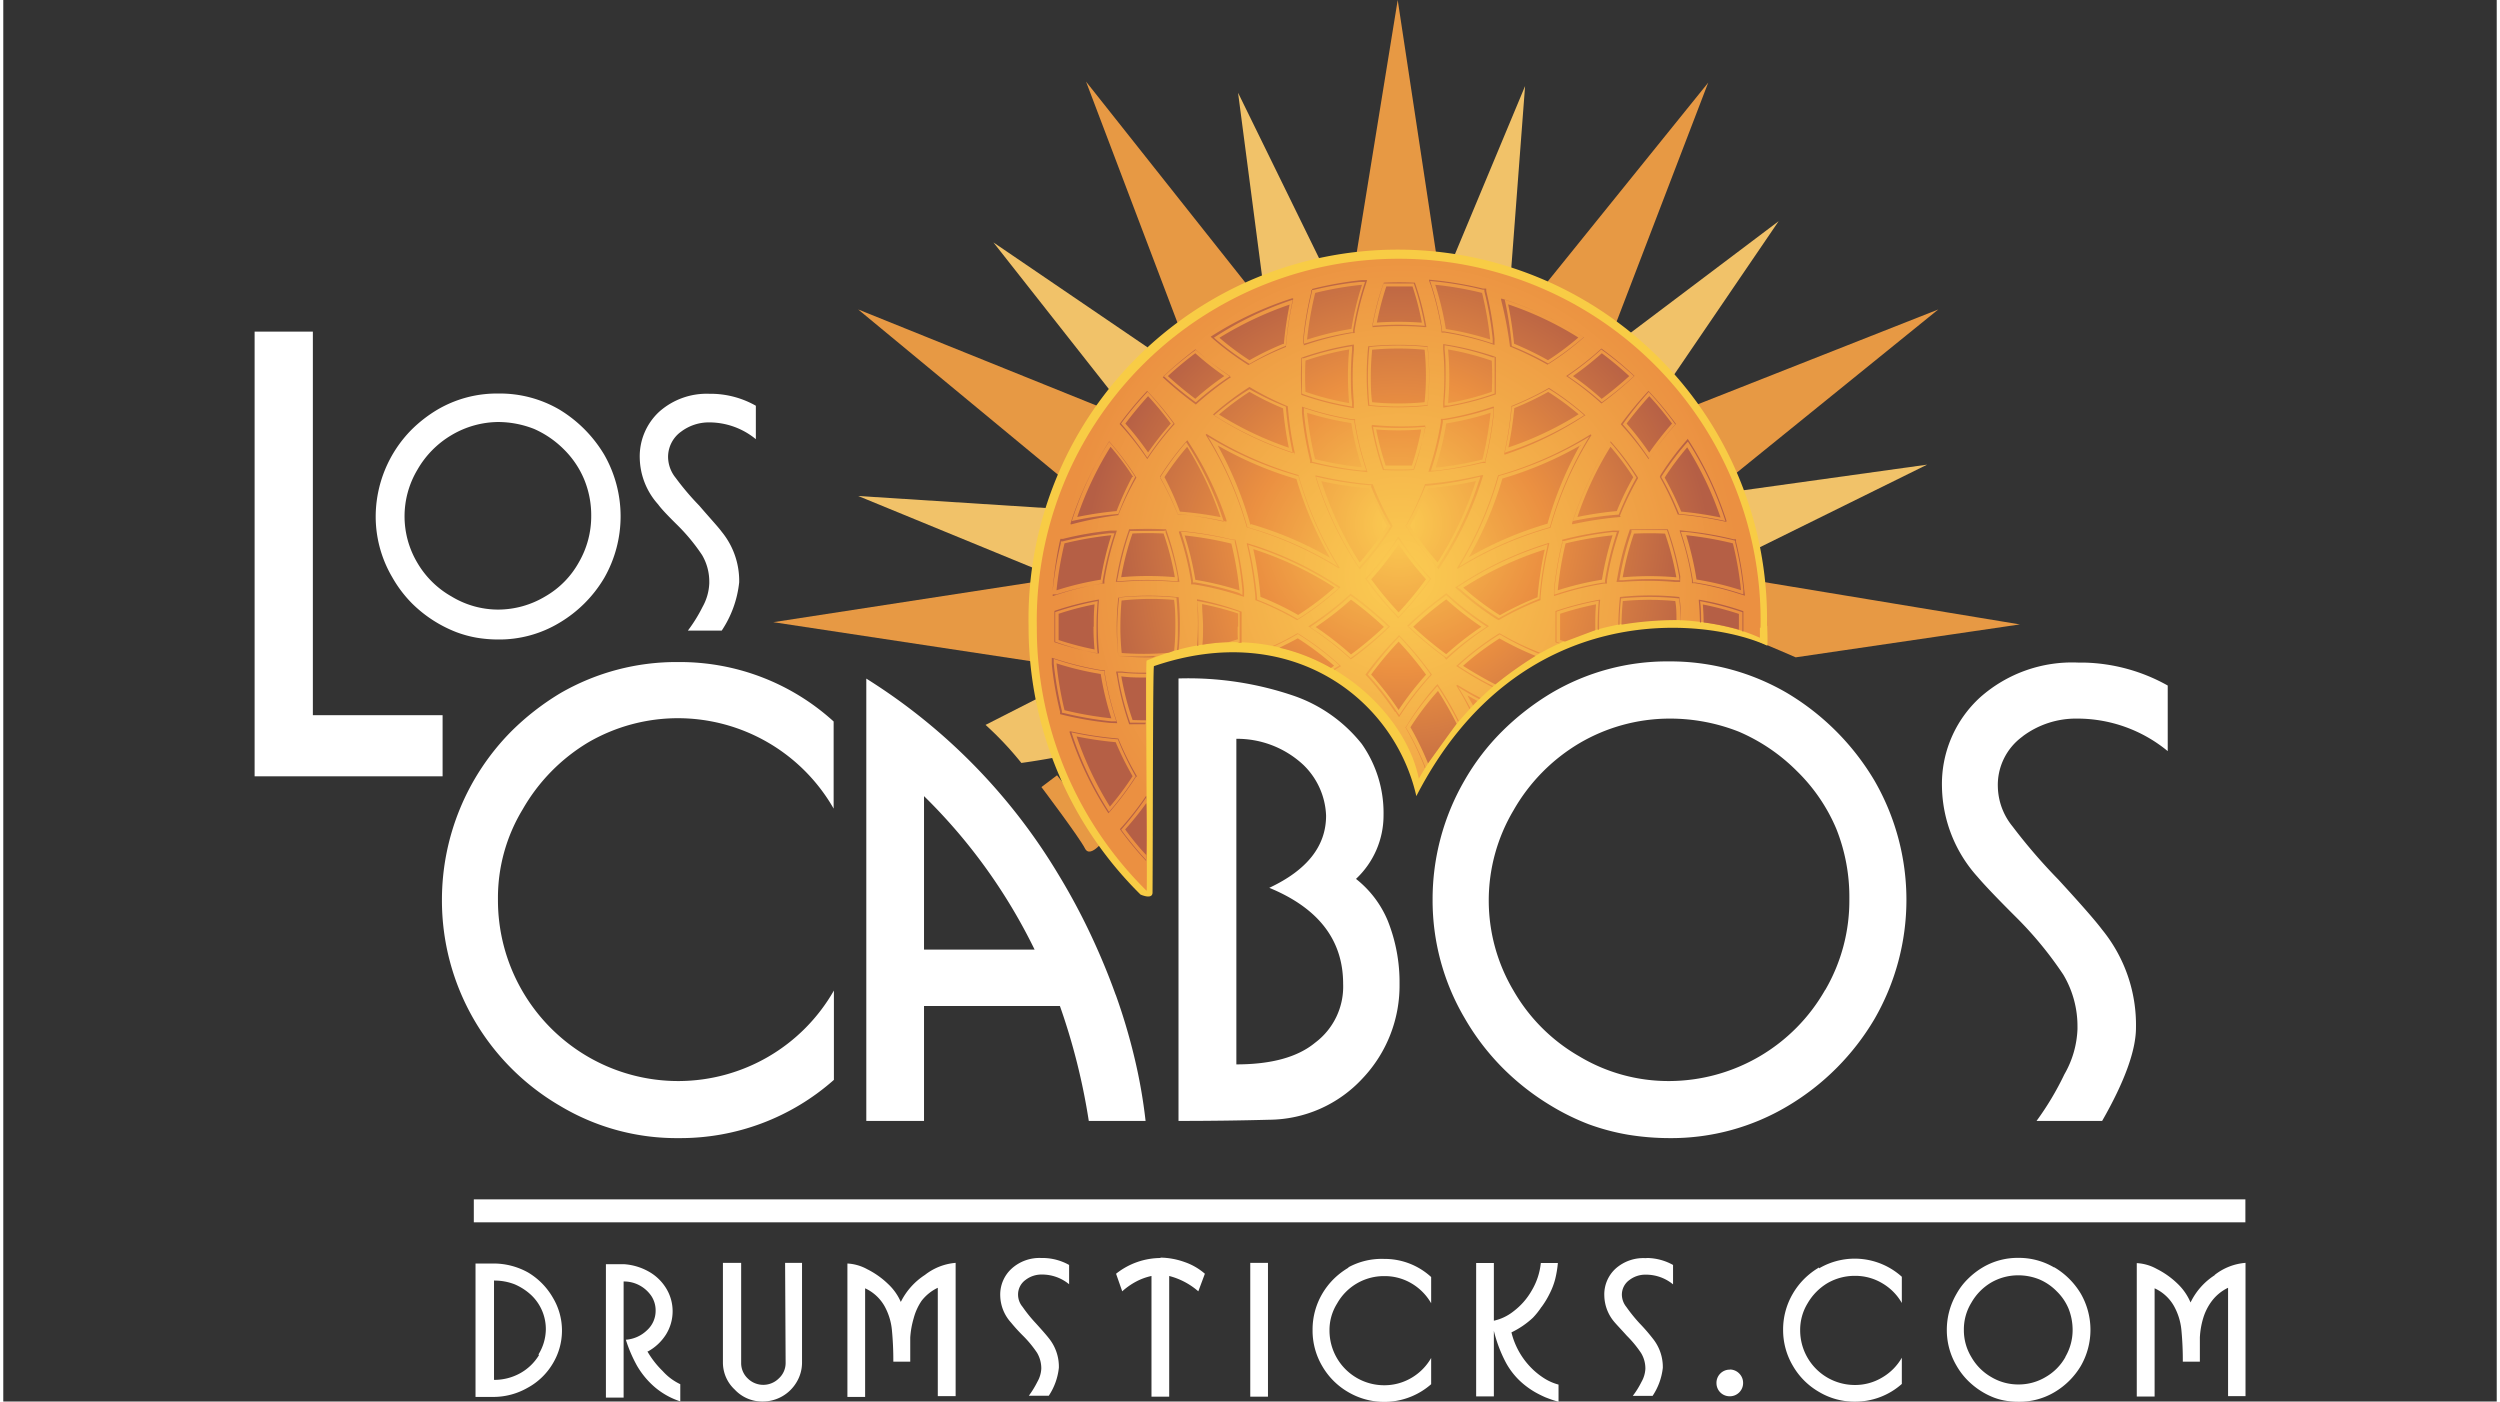<svg xmlns="http://www.w3.org/2000/svg" xmlns:xlink="http://www.w3.org/1999/xlink" width="2.64in" height="1.48in" viewBox="0 0 190.08 106.84"><rect x="0" y="0" width="190.08" height="106.84" fill="#333333" stroke="none"/><defs><style>.cls-1{fill:#f1c269;}.cls-2{fill:#e79944;}.cls-3{fill:#fff;}.cls-4{fill:#f8cc45;}.cls-5{fill:url(#radial-gradient);}.cls-6{fill:url(#radial-gradient-2);}.cls-7{fill:url(#radial-gradient-3);}.cls-8{fill:url(#radial-gradient-4);}</style><radialGradient id="radial-gradient" cx="105.61" cy="38.3" r="26.56" gradientTransform="translate(4.09 6.32) scale(0.97 0.98)" gradientUnits="userSpaceOnUse"><stop offset="0.01" stop-color="#fbcb51"/><stop offset="1" stop-color="#eb9041"/></radialGradient><radialGradient id="radial-gradient-2" cx="106.36" cy="43.51" r="23.92" gradientUnits="userSpaceOnUse"><stop offset="0.01" stop-color="#fbcb51"/><stop offset="0.5" stop-color="#eb9041"/><stop offset="1" stop-color="#b55f45"/></radialGradient><radialGradient id="radial-gradient-3" cx="106.36" cy="43.5" r="24.42" xlink:href="#radial-gradient-2"/><radialGradient id="radial-gradient-4" cx="106.37" cy="39.96" r="22.51" xlink:href="#radial-gradient-2"/></defs><g id="Layer_5" data-name="Layer 5"><polygon class="cls-1" points="78.63 43.34 65.17 37.81 79.65 38.74 80.42 40.53 79.73 42.66 78.63 43.34"/><polygon class="cls-1" points="75.48 18.48 84.33 29.72 86.72 29.8 87.74 28.19 87.23 26.48 75.48 18.48"/><path class="cls-1" d="M74.88,55.26a24.78,24.78,0,0,1,2.73,2.9c1.27-.17,2.64-.43,2.64-.43l-1.54-4.42Z"/><polygon class="cls-1" points="96 21.37 94.13 7.07 100.51 20.1 96 21.37"/><polygon class="cls-1" points="110.47 19.84 116.01 6.56 114.9 21.2 110.47 19.84"/><polygon class="cls-1" points="123.59 25.72 135.34 16.86 126.99 29.12 123.59 25.72"/><polygon class="cls-1" points="132.61 37.38 146.66 35.42 133.72 41.81 132.61 37.38"/><polygon class="cls-2" points="89.61 24.86 82.54 6.22 94.89 21.8 89.61 24.86"/><polyline class="cls-2" points="103.15 19.41 106.3 0 109.28 19.67 103.24 19.67"/><polygon class="cls-2" points="117.46 21.8 129.97 6.3 122.82 24.95 117.46 21.8"/><polygon class="cls-2" points="128.95 30.91 147.51 23.59 131.85 36.27 128.95 30.91"/><path class="cls-2" d="M134.15,44.36l19.58,3.24-17.09,2.51s-2-.87-3.69-1.57C132.45,46.54,134.15,44.36,134.15,44.36Z"/><polygon class="cls-2" points="65.17 23.59 83.74 31.08 80.5 36.27 65.17 23.59"/><polygon class="cls-2" points="58.7 47.43 78.63 44.36 78.37 50.41 58.7 47.43"/><path class="cls-2" d="M80.33,59.1,79.14,60s2.89,3.83,3.32,4.68,1.62-.85,1.62-.85Z"/><path class="cls-3" d="M42.47,52.84a19.63,19.63,0,0,0-3.75,2.92,18.25,18.25,0,0,0-5.28,12.83,18.12,18.12,0,0,0,9,15.71,17.26,17.26,0,0,0,9.06,2.46,17.64,17.64,0,0,0,11.82-4.44V75.51a13.67,13.67,0,0,1-11.83,6.9,13.69,13.69,0,0,1-6.91-1.85,13.8,13.8,0,0,1-6.87-12,13,13,0,0,1,1.89-6.87,14.09,14.09,0,0,1,5-5.1,13.61,13.61,0,0,1,6.87-1.84,13.69,13.69,0,0,1,11.83,6.89V55a17.4,17.4,0,0,0-11.82-4.53A17.66,17.66,0,0,0,42.47,52.84Zm42.33,23c-.56-1.57-1.21-3.12-1.93-4.65a49.07,49.07,0,0,0-2.45-4.55A44.78,44.78,0,0,0,65.79,51.73V85.45h4.4V76.69H80.55a48.82,48.82,0,0,1,2.2,8.76h4.33a39.8,39.8,0,0,0-.85-4.83A45.5,45.5,0,0,0,84.8,75.82ZM70.19,72.39V60.69a42.34,42.34,0,0,1,8.43,11.7ZM103.12,67a6.63,6.63,0,0,0,2.1-4.85,9.15,9.15,0,0,0-1.66-5.44,11.35,11.35,0,0,0-5.13-3.65,24.88,24.88,0,0,0-8.84-1.34V85.45q3.61,0,6.91-.09a9.78,9.78,0,0,0,7.11-3.14,10.28,10.28,0,0,0,2.83-7.2,12.64,12.64,0,0,0-.89-4.81A7.94,7.94,0,0,0,103.12,67ZM100,79.49q-2,1.65-6,1.65V56.32a7.4,7.4,0,0,1,5.12,2,5.66,5.66,0,0,1,1.72,3.86c0,2.32-1.45,4.15-4.33,5.5Q102.14,70,102.14,75A5.34,5.34,0,0,1,100,79.49Zm36-26.65a17.65,17.65,0,0,0-9-2.42,17.36,17.36,0,0,0-9,2.42,19.63,19.63,0,0,0-3.75,2.92,17.67,17.67,0,0,0-2.86,3.74,18.06,18.06,0,0,0-2.43,9.09,17.67,17.67,0,0,0,2.43,9,18.42,18.42,0,0,0,2.92,3.83A19,19,0,0,0,118,84.3a17.86,17.86,0,0,0,2.85,1.4,17.08,17.08,0,0,0,3,.8,19.62,19.62,0,0,0,3.19.26,17.32,17.32,0,0,0,9-2.45,18.85,18.85,0,0,0,6.6-6.62,18.17,18.17,0,0,0,0-18.19A19.13,19.13,0,0,0,136,52.84Zm2.88,22.63A13.72,13.72,0,0,1,127,82.41a13.21,13.21,0,0,1-6.87-1.89,13.54,13.54,0,0,1-5-5,13.45,13.45,0,0,1,0-13.75,14,14,0,0,1,5-5.1A13.61,13.61,0,0,1,127,54.78a14.29,14.29,0,0,1,5.31,1,14.07,14.07,0,0,1,4.42,3,13.46,13.46,0,0,1,3,4.39,14,14,0,0,1,1,5.36A13.53,13.53,0,0,1,138.89,75.47Zm15.05-19.33a6.77,6.77,0,0,1,4.17-1.36A10.83,10.83,0,0,1,165,57.26v-5a13.64,13.64,0,0,0-6.39-1.75h-.43a10.56,10.56,0,0,0-7.48,2.65A8.94,8.94,0,0,0,147.79,60a10.49,10.49,0,0,0,2.7,6.83q.85,1,3,3.14a28.22,28.22,0,0,1,3.55,4.33,7.68,7.68,0,0,1,1.08,4v.15a7.45,7.45,0,0,1-1,3.45A22.3,22.3,0,0,1,155,85.45h5c1.72-3,2.58-5.39,2.58-7.11A11.5,11.5,0,0,0,160,70.87c-.55-.73-1.67-2-3.34-3.82A42.79,42.79,0,0,1,153.17,63a4.94,4.94,0,0,1-1.12-3A4.56,4.56,0,0,1,153.94,56.14ZM36.07,48.61a10,10,0,0,0,1.65.14,8.88,8.88,0,0,0,4.67-1.27,9.74,9.74,0,0,0,3.42-3.42,9.46,9.46,0,0,0,0-9.4,10,10,0,0,0-3.42-3.44A9,9,0,0,0,37.72,30a8.92,8.92,0,0,0-4.66,1.25,10.2,10.2,0,0,0-1.94,1.51,9.45,9.45,0,0,0-2.73,6.63A9.13,9.13,0,0,0,29.65,44a9.42,9.42,0,0,0,1.51,2,9.86,9.86,0,0,0,3.38,2.19A8.61,8.61,0,0,0,36.07,48.61Zm-4.5-5.7a6.92,6.92,0,0,1,0-7.1,7.23,7.23,0,0,1,2.6-2.64,7.1,7.1,0,0,1,3.55-1,7.55,7.55,0,0,1,2.75.53,7.45,7.45,0,0,1,2.28,1.57,7,7,0,0,1,1.53,2.27,7.16,7.16,0,0,1,.54,2.77,7,7,0,0,1-.94,3.55,6.78,6.78,0,0,1-2.57,2.61,7,7,0,0,1-3.59,1,6.86,6.86,0,0,1-3.55-1A7,7,0,0,1,31.57,42.91Zm19.86-2.84a14.49,14.49,0,0,1,1.84,2.24,4,4,0,0,1,.55,2.08v.08a4,4,0,0,1-.51,1.79,11.63,11.63,0,0,1-1.12,1.81h2.58a8.19,8.19,0,0,0,1.33-3.68,5.91,5.91,0,0,0-1.33-3.85c-.28-.38-.86-1-1.72-2a20.25,20.25,0,0,1-1.79-2.11,2.57,2.57,0,0,1-.58-1.53,2.37,2.37,0,0,1,1-2,3.51,3.51,0,0,1,2.16-.7,5.6,5.6,0,0,1,3.53,1.28V30.93a7,7,0,0,0-3.3-.91h-.23A5.44,5.44,0,0,0,50,31.39a4.63,4.63,0,0,0-1.48,3.53,5.43,5.43,0,0,0,1.4,3.53C50.17,38.8,50.69,39.34,51.43,40.07Z"/><polygon class="cls-3" points="19.16 25.28 19.16 59.18 33.49 59.18 33.49 54.52 23.6 54.52 23.6 25.28 19.16 25.28"/><rect class="cls-3" x="35.87" y="91.43" width="135.05" height="1.75"/><path class="cls-3" d="M40,97a5.4,5.4,0,0,0-2.6-.68H36v10.17h1.35a5.25,5.25,0,0,0,2.61-.69,5,5,0,0,0,1.94-1.87,4.87,4.87,0,0,0,0-5A5.31,5.31,0,0,0,40,97Zm.84,6.3a3.87,3.87,0,0,1-1.43,1.38,4.06,4.06,0,0,1-2,.51V97.62a4.27,4.27,0,0,1,1.56.28,4.39,4.39,0,0,1,1.27.82,3.57,3.57,0,0,1,1.12,2.65A3.72,3.72,0,0,1,40.8,103.25Zm8.29-.27a3.76,3.76,0,0,0,1.39-1.3,3.35,3.35,0,0,0,0-3.54,3.64,3.64,0,0,0-1.36-1.28,4.43,4.43,0,0,0-1.87-.54c-.37,0-.82,0-1.35,0v10.17h1.35V97.69a2.48,2.48,0,0,1,1.22.3,2.56,2.56,0,0,1,.89.8,2,2,0,0,1,.33,1.12,2,2,0,0,1-.66,1.5,2.59,2.59,0,0,1-1.61.72,10.58,10.58,0,0,0,.86,2,6.39,6.39,0,0,0,1.34,1.61,5.77,5.77,0,0,0,1.95,1.09v-1.31a4.21,4.21,0,0,1-1.34-1A6.94,6.94,0,0,1,49.09,103Zm10.51.87a1.59,1.59,0,0,1-.52,1.18,1.68,1.68,0,0,1-2.37,0,1.61,1.61,0,0,1-.5-1.18V96.27H54.86v7.59a2.81,2.81,0,0,0,.9,2.07,2.86,2.86,0,0,0,2.12.91,3,3,0,0,0,2.61-1.5,2.89,2.89,0,0,0,.4-1.48V96.27H59.6Zm8.81-4.58a4.12,4.12,0,0,0-1-1.44,6.43,6.43,0,0,0-1.58-1.12,3.5,3.5,0,0,0-1.52-.44v10.17h1.35V98.21a3.28,3.28,0,0,1,1.48,1.36,4.67,4.67,0,0,1,.56,1.8,24,24,0,0,1,.11,2.43h1.29c0-.73,0-1.35,0-1.84a6.68,6.68,0,0,1,.26-1.46A4.36,4.36,0,0,1,70,99.17a3.4,3.4,0,0,1,1.24-1v8.26H72.6V96.27a4.35,4.35,0,0,0-2.34.92A5.21,5.21,0,0,0,68.41,99.27ZM79.14,95.9a3.16,3.16,0,0,0-2.26.8A2.67,2.67,0,0,0,76,98.76a3.15,3.15,0,0,0,.82,2.06,13,13,0,0,0,.91,1,8.49,8.49,0,0,1,1.08,1.31,2.35,2.35,0,0,1,.32,1.21v0a2.24,2.24,0,0,1-.3,1,7.1,7.1,0,0,1-.65,1.06H79.7a4.74,4.74,0,0,0,.77-2.14,3.45,3.45,0,0,0-.77-2.25c-.17-.22-.51-.61-1-1.15a10.84,10.84,0,0,1-1-1.24,1.44,1.44,0,0,1-.34-.89,1.37,1.37,0,0,1,.57-1.16,2,2,0,0,1,1.26-.41,3.24,3.24,0,0,1,2.06.74V96.43a4.14,4.14,0,0,0-1.93-.53Zm9.08,0a5.49,5.49,0,0,0-3.39,1.2l.47,1.34a5.3,5.3,0,0,1,1.09-.76,4.48,4.48,0,0,1,1.14-.41v9.2h1.35v-9.2a5.45,5.45,0,0,1,2.22,1.17l.5-1.34a4.64,4.64,0,0,0-1.54-.89A5.69,5.69,0,0,0,88.22,95.87Zm6.84,10.57h1.35V96.27H95.06Zm7.48-9.83a5.78,5.78,0,0,0-1.14.88,5.56,5.56,0,0,0-.86,1.12,5.39,5.39,0,0,0-.73,2.75,5.33,5.33,0,0,0,.73,2.74,5.41,5.41,0,0,0,2,2,5.42,5.42,0,0,0,6.31-.61v-2a4.14,4.14,0,0,1-1.49,1.51,4.05,4.05,0,0,1-2.09.57,4.17,4.17,0,0,1-2.09-.56,4.17,4.17,0,0,1-2.08-3.6,3.8,3.8,0,0,1,.58-2.07,4.09,4.09,0,0,1,3.59-2.09,4,4,0,0,1,2.09.56,4.14,4.14,0,0,1,1.49,1.51v-2a5.23,5.23,0,0,0-3.57-1.38A5.31,5.31,0,0,0,102.54,96.61Zm14.72,3a6.49,6.49,0,0,0,.61-1,5.45,5.45,0,0,0,.43-1.11,8.15,8.15,0,0,0,.21-1.25h-1.3a5.11,5.11,0,0,1-.7,2.11,5.22,5.22,0,0,1-1.39,1.58,3.69,3.69,0,0,1-1.49.71v-4.4h-1.35v10.17h1.35v-5a10.42,10.42,0,0,0,.91,2.41,5.59,5.59,0,0,0,1.51,1.78,6.29,6.29,0,0,0,.71.48,8.52,8.52,0,0,0,.8.4c.28.11.6.23,1,.34v-1.31a3.9,3.9,0,0,1-1.14-.51,5.58,5.58,0,0,1-1.05-.88,5.8,5.8,0,0,1-1.4-2.59,6.56,6.56,0,0,0,1.63-1.11A5.64,5.64,0,0,0,117.26,99.63Zm7.92-3.73a3.18,3.18,0,0,0-2.27.8,2.66,2.66,0,0,0-.86,2.06,3.19,3.19,0,0,0,.81,2.06c.18.21.48.52.91,1a8.49,8.49,0,0,1,1.08,1.31,2.27,2.27,0,0,1,.33,1.21v0a2.24,2.24,0,0,1-.3,1,6.38,6.38,0,0,1-.66,1.06h1.51a4.79,4.79,0,0,0,.78-2.14,3.46,3.46,0,0,0-.78-2.25,14.28,14.28,0,0,0-1-1.15,12,12,0,0,1-1-1.24,1.51,1.51,0,0,1-.34-.89,1.37,1.37,0,0,1,.57-1.16,2,2,0,0,1,1.27-.41,3.24,3.24,0,0,1,2.06.74V96.43a4.17,4.17,0,0,0-1.93-.53Zm6.43,8.5a1,1,0,0,0-.71.29,1,1,0,0,0-.3.74,1,1,0,0,0,1,1,1,1,0,0,0,.74-.3,1,1,0,0,0,.29-.71,1,1,0,0,0-.3-.73A1,1,0,0,0,131.61,104.4Zm6.81-7.79a5.78,5.78,0,0,0-1.14.88,5.56,5.56,0,0,0-.86,1.12,5.4,5.4,0,0,0-.74,2.75,5.34,5.34,0,0,0,.74,2.74,5.41,5.41,0,0,0,2,2,5.25,5.25,0,0,0,2.73.74,5.34,5.34,0,0,0,3.58-1.35v-2a4.09,4.09,0,0,1-1.5,1.51,4,4,0,0,1-2.08.57,4.17,4.17,0,0,1-2.09-.56,4.17,4.17,0,0,1-2.08-3.6,3.88,3.88,0,0,1,.57-2.07,4.31,4.31,0,0,1,1.52-1.54,4.15,4.15,0,0,1,2.08-.55,4,4,0,0,1,2.08.56,4.09,4.09,0,0,1,1.5,1.51v-2a5.36,5.36,0,0,0-6.31-.64Zm17.92,0a5.27,5.27,0,0,0-2.73-.73,5.21,5.21,0,0,0-2.72.73,5.8,5.8,0,0,0-1.13.88,5,5,0,0,0-.86,1.13,5.45,5.45,0,0,0-.74,2.75,5.33,5.33,0,0,0,.74,2.73,5.38,5.38,0,0,0,.88,1.15,5.88,5.88,0,0,0,1.11.86,5.67,5.67,0,0,0,.86.42,4.59,4.59,0,0,0,.9.24,6,6,0,0,0,1,.08,5.23,5.23,0,0,0,2.73-.74,5.72,5.72,0,0,0,2-2,5.53,5.53,0,0,0,0-5.49A5.75,5.75,0,0,0,156.34,96.6Zm.86,6.83a4,4,0,0,1-1.5,1.52,4,4,0,0,1-2.09.57,4,4,0,0,1-2.07-.57,4.08,4.08,0,0,1-1.51-1.52,3.93,3.93,0,0,1-.57-2.07,3.88,3.88,0,0,1,.57-2.07,4.2,4.2,0,0,1,1.51-1.54,4.11,4.11,0,0,1,2.07-.55,4.26,4.26,0,0,1,1.6.31,4.1,4.1,0,0,1,1.33.91,4,4,0,0,1,.9,1.32,4.4,4.4,0,0,1,.31,1.62A4.06,4.06,0,0,1,157.2,103.43Zm11.38-6.24a5.1,5.1,0,0,0-1.84,2.08,4.29,4.29,0,0,0-1-1.44,6.43,6.43,0,0,0-1.58-1.12,3.5,3.5,0,0,0-1.52-.44v10.17H164V98.21a3.23,3.23,0,0,1,1.48,1.36,4.67,4.67,0,0,1,.56,1.8,24,24,0,0,1,.11,2.43h1.3c0-.73,0-1.35,0-1.84a6.12,6.12,0,0,1,.25-1.46,4.16,4.16,0,0,1,.67-1.33,3.37,3.37,0,0,1,1.23-1v8.26h1.33V96.27A4.35,4.35,0,0,0,168.58,97.19Z"/><path class="cls-4" d="M134.47,47.71c0,.26.05,1.26,0,1.51-4.64-2.14-18.91-3.76-26.75,11.47-1.69-7.45-9.59-13.48-20-9.91-.09-.09-.08,13.65-.11,17.26,0,.57-.91.16-.92.15a28.69,28.69,0,0,1-8.53-20.48,28.15,28.15,0,1,1,56.29,0Z"/><path class="cls-5" d="M133.91,47.87c0,.25,0,.5,0,.75-4.54-2.1-17.62-3.72-26,10.74-1.21-6.06-9.85-13.57-20.75-9-.1-.09.07,17.64,0,17.55a28.11,28.11,0,0,1-8.37-20.07,27.59,27.59,0,1,1,55.17,0Z"/><path class="cls-6" d="M117.76,27.46a20.41,20.41,0,0,0,2.31-1.73,25.18,25.18,0,0,0-5.35-2.53,29.07,29.07,0,0,1,.45,3A25.6,25.6,0,0,1,117.76,27.46ZM87.13,61.23a23.54,23.54,0,0,1-1.61,2c.49.66,1,1.31,1.6,1.94C87.16,65.25,87.17,61.17,87.13,61.23Zm-4-13.46c0-.57,0-1.13.06-1.7a21.92,21.92,0,0,0-2.74.72c0,.33,0,.66,0,1s0,.66,0,1a22.87,22.87,0,0,0,2.74.72C83.13,48.9,83.11,48.33,83.11,47.77Zm1.69,8.81a27.18,27.18,0,0,1-3-.44,26,26,0,0,0,2.54,5.35,21.78,21.78,0,0,0,1.73-2.32A23.82,23.82,0,0,1,84.8,56.58Zm40.66-22.09a25.84,25.84,0,0,1,1.73-2.2,24.26,24.26,0,0,0-1.73-2.09c-.61.67-1.19,1.37-1.73,2.09A22.37,22.37,0,0,1,125.46,34.49Zm-7.7-4.62a22,22,0,0,1-2.59,1.24,29.07,29.07,0,0,1-.45,3,25.18,25.18,0,0,0,5.35-2.53A20.41,20.41,0,0,0,117.76,29.87Zm4.08.53c.72-.54,1.42-1.12,2.09-1.73a26.39,26.39,0,0,0-2.09-1.74,24.06,24.06,0,0,1-2.2,1.74A22.37,22.37,0,0,1,121.84,30.4ZM89,32.29a24.26,24.26,0,0,0-1.73-2.09c-.61.67-1.19,1.37-1.73,2.09a24,24,0,0,1,1.73,2.2A25.84,25.84,0,0,1,89,32.29Zm6-2.42a20.5,20.5,0,0,0-2.32,1.73A25.42,25.42,0,0,0,98,34.13a26.68,26.68,0,0,1-.44-3A22.05,22.05,0,0,1,95,29.87Zm-.86,17.9c0-.33,0-.65,0-1a22.55,22.55,0,0,0-2.75-.72c0,.57.07,1.14.07,1.71s0,.92-.05,1.39a14.21,14.21,0,0,1,2-.2l.71-.22C94.09,48.42,94.1,48.1,94.1,47.77Zm14-23.18a20.86,20.86,0,0,0-.71-2.75c-.65,0-1.31,0-2,0a22.55,22.55,0,0,0-.72,2.75A24,24,0,0,1,108.05,24.59Zm-22,11.78a20.41,20.41,0,0,0-1.73-2.31,25.72,25.72,0,0,0-2.54,5.35,27,27,0,0,1,3-.45A23.76,23.76,0,0,1,86.05,36.37Zm9,3.59a27.26,27.26,0,0,1,6,2.56,28.1,28.1,0,0,1-2.56-6,27.53,27.53,0,0,1-6-2.56A28.32,28.32,0,0,1,95.07,40Zm-2.35-.55a25.72,25.72,0,0,0-2.54-5.35,22,22,0,0,0-1.73,2.31A23.7,23.7,0,0,1,89.7,39,27,27,0,0,1,92.72,39.41Zm4.83-13.19a26.52,26.52,0,0,1,.44-3,26.45,26.45,0,0,0-5.35,2.53A20.81,20.81,0,0,0,95,27.46,22.06,22.06,0,0,1,97.55,26.22Zm22.66,7.7a27.61,27.61,0,0,1-6,2.56,27.61,27.61,0,0,1-2.56,6,27.13,27.13,0,0,1,6-2.56A27.13,27.13,0,0,1,120.21,33.92ZM93.08,28.67a22.91,22.91,0,0,1-2.21-1.74,26.39,26.39,0,0,0-2.09,1.74c.67.61,1.37,1.19,2.09,1.73A21.38,21.38,0,0,1,93.08,28.67Zm19.28,24.76-.75-.42.43.76Zm9-5.39v-.27c0-.57,0-1.13.06-1.7a22.87,22.87,0,0,0-2.74.72c0,.32,0,.65,0,1s0,.66,0,1l.37.12ZM85.25,45.78c-.06.66-.09,1.32-.09,2a19.13,19.13,0,0,0,.1,2,22.71,22.71,0,0,0,3.4,0c.2,0,.56-.17.6-.19.06-.61.09-1.24.09-1.86s0-1.33-.1-2A20.56,20.56,0,0,0,85.25,45.78Zm39-9.41a20.41,20.41,0,0,0-1.73-2.31A25.72,25.72,0,0,0,120,39.41a27,27,0,0,1,3-.45A22.05,22.05,0,0,1,124.26,36.37ZM127.91,39a27,27,0,0,1,3,.45,25.72,25.72,0,0,0-2.54-5.35,21.56,21.56,0,0,0-1.72,2.31A25.6,25.6,0,0,1,127.91,39Zm4.4,9.06a2.25,2.25,0,0,1,0-.26c0-.33,0-.65,0-1a22.55,22.55,0,0,0-2.75-.72c.05.65.06,1.1.06,1.37A19.53,19.53,0,0,1,132.31,48Zm-4.76-.75c0-.5,0-1-.09-1.49a21.28,21.28,0,0,0-4,0c-.06.6-.09,1.21-.1,1.8A25.41,25.41,0,0,1,127.55,47.27ZM104.66,32.74a22.55,22.55,0,0,0,.72,2.75c.65,0,1.3,0,2,0a20.86,20.86,0,0,0,.71-2.75A21.32,21.32,0,0,1,104.66,32.74Zm3.69-2.08a20,20,0,0,0,0-4,22.16,22.16,0,0,0-4,0c-.06.66-.1,1.33-.1,2s0,1.34.1,2A20.46,20.46,0,0,0,108.35,30.66Z"/><path class="cls-7" d="M112.61,53.2c-.61-.31-1.2-.65-1.78-1l-.06.07c.36.58.7,1.17,1,1.78l.06-.07c-.28-.55-.59-1.08-.91-1.6.52.32,1,.62,1.59.91Zm15.27-5.92c0-.59,0-1.19-.11-1.77v0h0a21.44,21.44,0,0,0-4.53,0h0v0c-.07.7-.11,1.41-.12,2.11l.09,0q0-1,.12-2a21.86,21.86,0,0,1,4.43,0c.08.78.1,1.35.11,1.71Zm-17-3.92a27.33,27.33,0,0,1,7.06-3.13h0v0a27.33,27.33,0,0,1,3.13-7.06l-.06-.06a27.48,27.48,0,0,1-7.06,3.13h0v0a27.48,27.48,0,0,1-3.13,7.06ZM114,36.29a27.53,27.53,0,0,0,6.9-3,27.37,27.37,0,0,0-3,6.9,27.37,27.37,0,0,0-6.9,3A27.53,27.53,0,0,0,114,36.29ZM89.6,49.53a21.61,21.61,0,0,0,0-4v0h0a21.44,21.44,0,0,0-4.53,0h0v0A21.34,21.34,0,0,0,85,50v0h0a21,21,0,0,0,2.63.11l.24-.1A22.09,22.09,0,0,1,85,50a20.64,20.64,0,0,1-.12-2.22A20.32,20.32,0,0,1,85,45.56a21.86,21.86,0,0,1,4.43,0c.07.73.11,1.47.11,2.21s0,1.2-.07,1.79Zm2.06-16.39A27.51,27.51,0,0,1,94.8,40.2v0h0a27.42,27.42,0,0,1,7,3.13l.07-.06a27.51,27.51,0,0,1-3.14-7.06v0h0a27.42,27.42,0,0,1-7-3.13Zm7.07,3.15a27.9,27.9,0,0,0,3,6.9,27.46,27.46,0,0,0-6.89-3,27.9,27.9,0,0,0-3-6.9A27.31,27.31,0,0,0,98.73,36.29Zm5.32-5.36v0h0a21.44,21.44,0,0,0,4.53,0h0v0a21.44,21.44,0,0,0,0-4.53v0h0a22.86,22.86,0,0,0-4.53,0h0v0A22.86,22.86,0,0,0,104.05,30.93Zm.09-4.48a21.86,21.86,0,0,1,4.43,0,20.64,20.64,0,0,1,.12,2.22,20.32,20.32,0,0,1-.12,2.21,21.86,21.86,0,0,1-4.43,0c-.07-.73-.11-1.47-.11-2.22S104.07,27.19,104.14,26.45Zm22.14,9.91,0,0a23.44,23.44,0,0,1,1.37,2.86v0h0a26.69,26.69,0,0,1,3.63.55l.08,0,0-.08a26.45,26.45,0,0,0-2.93-6.2l0-.05,0,0a21.14,21.14,0,0,0-2.1,2.78Zm2.14-2.7a25.27,25.27,0,0,1,2.86,6.06,26.86,26.86,0,0,0-3.53-.54,22.85,22.85,0,0,0-1.36-2.82A21.9,21.9,0,0,1,128.42,33.66Zm-20-8.72h.06v-.05a21.19,21.19,0,0,0-.87-3.34v0h0a23.42,23.42,0,0,0-2.37,0h0v0a22.53,22.53,0,0,0-.86,3.33v.06h.06A23.16,23.16,0,0,1,108.4,24.94Zm-3.19-3.33c.77,0,1.54,0,2.3,0a21.19,21.19,0,0,1,.83,3.23,23.92,23.92,0,0,0-4,0A20.09,20.09,0,0,1,105.21,21.61Zm27.42,26.52c0-.53,0-1,0-1.54v0h0a21.19,21.19,0,0,0-3.34-.87h-.06v.06c.05.56.08,1.11.09,1.67h.09c0-.54,0-1.08-.08-1.62a22.43,22.43,0,0,1,3.23.84q0,.57,0,1.14c0,.11,0,.22,0,.33ZM86.43,59.19v0A22.86,22.86,0,0,1,85,56.3v0h0a26.92,26.92,0,0,1-3.63-.55l-.08,0,0,.08A26,26,0,0,0,84.25,62l0,0,0,0a22.3,22.3,0,0,0,2.1-2.78Zm-2.14,2.7a26.24,26.24,0,0,1-2.86-6.06,28.41,28.41,0,0,0,3.54.53,22.18,22.18,0,0,0,1.35,2.82A21.72,21.72,0,0,1,84.29,61.89Zm30.57-35.47v0h0a25.08,25.08,0,0,1,2.86,1.38h0a20.57,20.57,0,0,0,2.79-2.1l0,0-.05,0a26,26,0,0,0-6.21-2.93l-.07,0,0,.08A29.94,29.94,0,0,1,114.86,26.42Zm5.61-.71a22.67,22.67,0,0,1-2.7,2A22.85,22.85,0,0,0,115,26.38a28.08,28.08,0,0,0-.54-3.53A25.45,25.45,0,0,1,120.47,25.71Zm-36.94,20h-.06a22.34,22.34,0,0,0-3.34.86h0v0c0,.79,0,1.59,0,2.38v0h0a22.66,22.66,0,0,0,3.34.86h.06v-.06a23.16,23.16,0,0,1,0-4.08Zm-3.34,3.25c0-.38,0-.76,0-1.15s0-.77,0-1.15a22.23,22.23,0,0,1,3.24-.84c-.06.66-.09,1.32-.09,2s0,1.33.09,2A21.64,21.64,0,0,1,80.19,48.92ZM94.92,27.83h0a22.86,22.86,0,0,1,2.86-1.38h0v0a26.46,26.46,0,0,1,.55-3.63l0-.08-.08,0a26.34,26.34,0,0,0-6.21,2.93l0,0,0,0A21.59,21.59,0,0,0,94.92,27.83Zm3.38-5a28,28,0,0,0-.53,3.53A22.23,22.23,0,0,0,95,27.74a21.35,21.35,0,0,1-2.71-2A25.81,25.81,0,0,1,98.3,22.85ZM85,39.27h0v0a22.16,22.16,0,0,1,1.38-2.86v0l0,0a22,22,0,0,0-2.09-2.78l0,0,0,.06a26.06,26.06,0,0,0-2.93,6.2l0,.08.08,0A26.69,26.69,0,0,1,85,39.27Zm-.71-5.61a20.93,20.93,0,0,1,2,2.7A23.56,23.56,0,0,0,85,39.18a26.75,26.75,0,0,0-3.54.54A26.05,26.05,0,0,1,84.29,33.66Zm24.09,3.24-.07.19A23,23,0,0,1,107,39.92l-.1.17.11.16a21.42,21.42,0,0,0,2.12,2.82l.29.33.23-.37a26.27,26.27,0,0,0,3-6.27l.17-.54-.08,0-.47.1a28.05,28.05,0,0,1-3.59.55Zm3.82-.47.39-.09c0,.11-.12.39-.12.39a26.1,26.1,0,0,1-3,6.25l-.17.27-.2-.24A22.26,22.26,0,0,1,107,40.2l-.07-.11L107,40a23,23,0,0,0,1.36-2.83l.06-.14h.14A26.42,26.42,0,0,0,112.2,36.43ZM101.49,51.09l.49-.31-.32-.29a21.87,21.87,0,0,0-2.82-2.12l-.17-.1h0l-.15.08a18,18,0,0,1-1.75.9l.15,0a18.31,18.31,0,0,0,1.65-.85l.12-.07.12.08a22.39,22.39,0,0,1,2.81,2.11l.23.21-.43.26Zm-14.39,4-1,0H85.9a1.26,1.26,0,0,1-.05-.15A21.45,21.45,0,0,1,85,51.59s0-.22-.06-.31l.31,0c.62.06,1.24.09,1.87.09v-.09c-.62,0-1.24,0-1.85-.09l-.43,0v.06l.07.36A21.7,21.7,0,0,0,85.76,55l.07.21h.22l1,0ZM110.19,26.3l-.42-.07v.05l0,.37a23.58,23.58,0,0,1,0,4l0,.43.42-.08a22.29,22.29,0,0,0,3.38-.87l.21-.07v-.22q0-1.22,0-2.4v-.22l-.21-.08A23.21,23.21,0,0,0,110.19,26.3Zm3.5,1.17q0,.6,0,1.2c0,.4,0,.79,0,1.19V30l-.15.05a21.87,21.87,0,0,1-3.37.87l-.3,0,0-.3c.06-.67.08-1.34.08-2s0-1.35-.08-2c0,0,0-.22,0-.3l.3.05a21.57,21.57,0,0,1,3.37.87l.15,0Zm-4.85-5.68a22.8,22.8,0,0,1,.8,3.32l0,.24.24,0a23.16,23.16,0,0,1,3.33.79l.47.16,0-.5a25.81,25.81,0,0,0-.63-3.61l0-.19L112.8,22a27.23,27.23,0,0,0-3.62-.63l-.49-.05,0,.07Zm.34-.33a25.54,25.54,0,0,1,3.59.62l.14,0,0,.14a25.41,25.41,0,0,1,.63,3.6l0,.36-.35-.11a23,23,0,0,0-3.34-.8l-.17,0a1.59,1.59,0,0,0,0-.17,23,23,0,0,0-.8-3.34l-.11-.34ZM84.92,55.13l-.15-.48a23.23,23.23,0,0,1-.8-3.33l0-.23-.24,0a23.23,23.23,0,0,1-3.33-.8l-.47-.15v.07l0,.43a25.81,25.81,0,0,0,.63,3.61l0,.19.19.05a25.83,25.83,0,0,0,3.61.62Zm-4.22-.8,0-.14a27.23,27.23,0,0,1-.62-3.6l0-.36.35.11a23,23,0,0,0,3.34.8l.17,0,0,.17a23.36,23.36,0,0,0,.8,3.34l.11.34-.36,0a27.07,27.07,0,0,1-3.59-.62Zm39.87-22.66.05,0,0,0a21.44,21.44,0,0,0-2.79-2.1h0a22.82,22.82,0,0,1-2.86,1.38h0v0a28.62,28.62,0,0,1-.55,3.63l0,.07.07,0A25.77,25.77,0,0,0,120.57,31.67ZM115,31a23.56,23.56,0,0,0,2.82-1.35,20.71,20.71,0,0,1,2.7,2,25.86,25.86,0,0,1-6.06,2.86A27,27,0,0,0,115,31Zm-10.63,1.44h-.06v.06a22.21,22.21,0,0,0,.86,3.33v0h0a23.42,23.42,0,0,0,2.37,0h0v0a22.21,22.21,0,0,0,.86-3.33v-.06h-.06A23.16,23.16,0,0,1,104.32,32.39Zm3.19,3.33a22.06,22.06,0,0,1-2.3,0,21.2,21.2,0,0,1-.84-3.23,23.92,23.92,0,0,0,4,0A21.19,21.19,0,0,1,107.51,35.72Zm-9.09-1.1v-.07a26.92,26.92,0,0,1-.55-3.63v0h0A22.82,22.82,0,0,1,95,29.5h0a21.36,21.36,0,0,0-2.78,2.1l0,0,0,0a26,26,0,0,0,6.21,2.93Zm-6.18-3a20.78,20.78,0,0,1,2.71-2A22.12,22.12,0,0,0,97.77,31a28.41,28.41,0,0,0,.53,3.54A26.24,26.24,0,0,1,92.24,31.63Zm-1.38-.83,0,0,0,0a24.54,24.54,0,0,1,2.68-2.09l.06,0-.06,0a23.49,23.49,0,0,1-2.67-2.09l0,0,0,0a27.88,27.88,0,0,0-2.53,2.1l0,0,0,0A26.57,26.57,0,0,0,90.86,30.8Zm0-4.17a23.56,23.56,0,0,0,2.61,2,23.24,23.24,0,0,0-2.61,2,27.46,27.46,0,0,1-2.45-2A27.58,27.58,0,0,1,90.88,26.63Zm28.18,2,.06,0a23.87,23.87,0,0,1,2.68,2.09l0,0,0,0a27.76,27.76,0,0,0,2.52-2.1l0,0,0,0a26.09,26.09,0,0,0-2.52-2.09l0,0,0,0a23.37,23.37,0,0,1-2.68,2.09Zm2.77-2a26.22,26.22,0,0,1,2.45,2,26.11,26.11,0,0,1-2.45,2,23.11,23.11,0,0,0-2.6-2A24.13,24.13,0,0,0,121.83,26.63ZM113,35.3l0-.2a25.3,25.3,0,0,0,.63-3.61l0-.49-.06,0-.41.13a23.23,23.23,0,0,1-3.33.8l-.24,0,0,.24a23.44,23.44,0,0,1-.8,3.32l-.15.48.49-.05a27.07,27.07,0,0,0,3.61-.63Zm-3.81.58-.36,0,.11-.35a23.36,23.36,0,0,0,.8-3.34,1.59,1.59,0,0,0,0-.17l.17,0a23,23,0,0,0,3.34-.8l.35-.11,0,.35a24.91,24.91,0,0,1-.63,3.6l0,.14-.14,0A26.76,26.76,0,0,1,109.18,35.88ZM121.65,48c0-.74,0-1.48.08-2.22v-.06h-.06a22.66,22.66,0,0,0-3.34.86h0v0c0,.78,0,1.58,0,2.38v0h0l.22.07.12,0-.27-.1c0-.38,0-.77,0-1.16s0-.76,0-1.14a22.43,22.43,0,0,1,3.23-.84c-.06.66-.09,1.33-.09,2V48Zm1.59-8.68v0a22.12,22.12,0,0,1,1.38-2.86v-.05a22.06,22.06,0,0,0-2.1-2.78l0,0,0,.05a26.06,26.06,0,0,0-2.93,6.2l0,.08.08,0a26.69,26.69,0,0,1,3.63-.55Zm-3.6.45a26.05,26.05,0,0,1,2.86-6.06,20.71,20.71,0,0,1,2,2.7,22.12,22.12,0,0,0-1.35,2.82A26.75,26.75,0,0,0,119.64,39.72Zm3.67-7.42,0,0A22.76,22.76,0,0,1,125.42,35l0,.05,0-.05a23.62,23.62,0,0,1,2.09-2.68l0,0,0,0a26.09,26.09,0,0,0-2.09-2.52l0,0,0,0a27.76,27.76,0,0,0-2.1,2.52Zm2.15-2.45a26.22,26.22,0,0,1,2,2.45,23.18,23.18,0,0,0-2,2.6,23.37,23.37,0,0,0-2-2.6A26.11,26.11,0,0,1,125.46,29.85Zm-35.2,3.71,0-.05,0,0a22,22,0,0,0-2.09,2.78l0,0,0,0a23.44,23.44,0,0,1,1.37,2.86v0h0a26.69,26.69,0,0,1,3.63.55l.08,0,0-.08A26,26,0,0,0,90.26,33.56Zm-.72,5.62a24.38,24.38,0,0,0-1.36-2.82,21.9,21.9,0,0,1,2-2.7,25.65,25.65,0,0,1,2.86,6.06A26.86,26.86,0,0,0,89.54,39.18ZM94.4,49h0v0c0-.8,0-1.6,0-2.37v0l0,0A22.34,22.34,0,0,0,91,45.68H91v.06a22.56,22.56,0,0,1,0,3.49l.1,0c0-.47,0-1,0-1.42,0-.67,0-1.34-.09-2a22.23,22.23,0,0,1,3.24.84c0,.38,0,.76,0,1.15s0,.77,0,1.15l-.18.06ZM87.12,60.67a22.17,22.17,0,0,1-2,2.54l0,0,0,0a25.42,25.42,0,0,0,2,2.42S87.15,60.63,87.12,60.67Zm0,4.89a27.38,27.38,0,0,1-1.9-2.31,24.86,24.86,0,0,0,1.89-2.43C87.15,60.76,87.17,65.61,87.12,65.56ZM87.21,35l0,.05,0-.05a22.76,22.76,0,0,1,2.09-2.68l0,0,0,0a26.21,26.21,0,0,0-2.1-2.52l0,0,0,0a26.21,26.21,0,0,0-2.1,2.52l0,0,0,0A22.76,22.76,0,0,1,87.21,35Zm0-5.16a26.22,26.22,0,0,1,2,2.45,23.18,23.18,0,0,0-2,2.6,23.37,23.37,0,0,0-2-2.6A26.11,26.11,0,0,1,87.25,29.85ZM114,47.28l.17-.1A23,23,0,0,1,117,45.82l.19-.07v-.21a26.16,26.16,0,0,1,.55-3.59l.12-.55-.08,0-.46.15a26.46,26.46,0,0,0-6.27,3l-.37.23.33.29a22,22,0,0,0,2.81,2.12Zm-3.16-2.51.26-.16a26,26,0,0,1,6.26-3l.38-.13-.08.4a26.42,26.42,0,0,0-.55,3.61v.14l-.14.06a23,23,0,0,0-2.83,1.36l-.13.07-.12-.07a22.93,22.93,0,0,1-2.8-2.12Zm17-.83a21.7,21.7,0,0,0-.88-3.38l-.07-.21h-.22q-1.18,0-2.4,0H124l-.07.21a22,22,0,0,0-.87,3.38l-.08.42.43,0a24.65,24.65,0,0,1,4,0l.42,0Zm-.34.29a22.83,22.83,0,0,0-4,0l-.31,0,.06-.3a21.87,21.87,0,0,1,.87-3.37l0-.15h.16c.8,0,1.6,0,2.39,0h.16l.05.15a22.43,22.43,0,0,1,.87,3.37s0,.22.05.3Zm.3-3.81,0,.06.13.41a22,22,0,0,1,.8,3.33l0,.24.23,0a23.23,23.23,0,0,1,3.33.8l.48.15-.06-.5a25.83,25.83,0,0,0-.62-3.61l0-.19-.19,0a26.07,26.07,0,0,0-3.61-.63Zm4.23.8,0,.14a25.29,25.29,0,0,1,.62,3.59l0,.36-.34-.11a23.36,23.36,0,0,0-3.34-.8l-.17,0s0-.16,0-.16a23,23,0,0,0-.8-3.34l-.11-.35.36,0a29,29,0,0,1,3.6.62Zm-13.19-.08,0,.19a27.36,27.36,0,0,0-.63,3.61l0,.5.47-.15a23.23,23.23,0,0,1,3.33-.8l.24,0,0-.24a22.61,22.61,0,0,1,.8-3.33l.15-.47h-.07l-.43,0a25.3,25.3,0,0,0-3.61.63Zm3.81-.58.36,0-.11.35a22.43,22.43,0,0,0-.8,3.34l0,.17-.17,0a23,23,0,0,0-3.34.8l-.35.11,0-.36a28.49,28.49,0,0,1,.62-3.59l0-.14.14,0A26.52,26.52,0,0,1,122.64,40.56Zm-5.48,9.21-.12-.05a21,21,0,0,1-2.83-1.36l-.17-.09h0l-.14.09a21.87,21.87,0,0,0-2.82,2.12l-.33.29.36.23a25.68,25.68,0,0,0,2.38,1.37l.07-.07a26,26,0,0,1-2.4-1.37l-.26-.17.24-.21a21.39,21.39,0,0,1,2.8-2.11l.12-.08.13.07A22.37,22.37,0,0,0,117,49.81h0Zm-17-13a26.49,26.49,0,0,0,3,6.28l.24.36.29-.33a21.87,21.87,0,0,0,2.12-2.82l.1-.16-.09-.17a21.62,21.62,0,0,1-1.36-2.83l-.08-.19h-.2a29.34,29.34,0,0,1-3.59-.55l-.56-.12,0,.08Zm.36-.33a27.67,27.67,0,0,0,3.6.55h.15s0,.14,0,.14A23,23,0,0,0,105.69,40l.07.13-.08.11A20.82,20.82,0,0,1,103.57,43l-.21.24-.17-.26a26.75,26.75,0,0,1-3-6.26l-.12-.39Zm-1.58-6.34.21.07a21.7,21.7,0,0,0,3.38.87l.42.08,0-.43a22.6,22.6,0,0,1,0-4l0-.42h-.06l-.36.06a22.56,22.56,0,0,0-3.38.87l-.21.08v.22q-.06,1.2,0,2.4ZM99,27.47s0-.12,0-.16l.15,0a21.45,21.45,0,0,1,3.36-.87l.31-.05c0,.08,0,.3,0,.3-.06.67-.09,1.35-.09,2s0,1.36.09,2c0,0,0,.22,0,.31l-.31-.06a21.45,21.45,0,0,1-3.36-.87L99,30s0-.16,0-.16c0-.39,0-.79,0-1.19S99,27.87,99,27.47Zm3.79-2.08.23,0,0-.23a22.61,22.61,0,0,1,.8-3.33l.15-.48H104l-.43,0a26.79,26.79,0,0,0-3.61.63l-.19.05,0,.19a27.07,27.07,0,0,0-.63,3.61l0,.5.48-.16A22.85,22.85,0,0,1,102.81,25.39Zm-3.7.82,0-.36a25.69,25.69,0,0,1,.62-3.6l0-.14.14,0a25.19,25.19,0,0,1,3.6-.62l.36,0-.11.34a23,23,0,0,0-.8,3.34l0,.17-.17,0a23.36,23.36,0,0,0-3.34.8Zm7.25,20.93.24-.26a28.37,28.37,0,0,0,2.12-2.55l.15-.21-.18-.2a22.21,22.21,0,0,1-2.06-2.65l-.27-.4,0,.05-.23.35A22.87,22.87,0,0,1,104,43.92l-.18.2.16.21a26.78,26.78,0,0,0,2.12,2.55Zm-2.4-3,.13-.14a22.17,22.17,0,0,0,2.07-2.66l.2-.29.19.29A22.45,22.45,0,0,0,108.63,44l.13.14-.12.16a27.84,27.84,0,0,1-2.11,2.54l-.17.18-.17-.18a26.66,26.66,0,0,1-2.12-2.54ZM104,36l-.15-.48a21.57,21.57,0,0,1-.8-3.32l0-.24-.23,0a23.23,23.23,0,0,1-3.33-.8L99,31v.07l0,.42a25.33,25.33,0,0,0,.62,3.61l0,.2.19,0a25.81,25.81,0,0,0,3.61.63Zm-4.23-.8,0-.14a25.44,25.44,0,0,1-.62-3.6l0-.35.34.1a22.16,22.16,0,0,0,3.34.81l.17,0,0,.17a23,23,0,0,0,.8,3.34l.11.34-.36,0a25.41,25.41,0,0,1-3.6-.63ZM110,50.29l.2-.18A22.27,22.27,0,0,1,112.86,48l.4-.27-.41-.27a22.92,22.92,0,0,1-2.64-2.06l-.2-.18,0,0-.18.13a30,30,0,0,0-2.56,2.12l-.25.24.25.24a25.7,25.7,0,0,0,2.56,2.12Zm-2.89-2.52.19-.17a26.55,26.55,0,0,1,2.54-2.11l.16-.12.14.13a23.18,23.18,0,0,0,2.65,2.08l.3.19-.3.2A22.87,22.87,0,0,0,110.15,50l-.14.13-.16-.11a26.91,26.91,0,0,1-2.54-2.12Zm-11.78-6.2-.53-.17v.08l.11.47a27.69,27.69,0,0,1,.54,3.59l0,.21.19.07a22.18,22.18,0,0,1,2.82,1.36l.17.1.17-.11a21.64,21.64,0,0,0,2.82-2.12l.32-.29-.36-.23A26,26,0,0,0,95.34,41.57ZM101.6,45a22.51,22.51,0,0,1-2.81,2.12l-.12.07-.12-.07a21.15,21.15,0,0,0-2.84-1.36l-.13-.06,0-.14A28,28,0,0,0,95,41.93s-.07-.29-.09-.4l.39.13a26.08,26.08,0,0,1,6.25,3l.26.17Zm6.81,13.48,0,0A21.75,21.75,0,0,0,107,55.58l-.07-.12.07-.12a21.8,21.8,0,0,1,2.12-2.81l.2-.23.17.26a25.8,25.8,0,0,1,1.4,2.45l.06-.07a25.3,25.3,0,0,0-1.38-2.43l-.24-.36,0,0-.25.28A21.64,21.64,0,0,0,107,55.29l-.11.17.1.17a23,23,0,0,1,1.36,2.83l0,.1ZM86.05,40.34h-.22l-.07.21a22,22,0,0,0-.87,3.38l-.08.42.43,0a23.58,23.58,0,0,1,4,0l.42,0-.07-.42a22,22,0,0,0-.88-3.38l-.07-.21h-.22C87.66,40.31,86.85,40.31,86.05,40.34Zm2.56.1,0,.15A21.87,21.87,0,0,1,89.53,44s0,.22,0,.3l-.31,0a22.71,22.71,0,0,0-4,0l-.31,0c0-.08.06-.3.06-.3a23.07,23.07,0,0,1,.86-3.37l.06-.15h.16c.8,0,1.6,0,2.39,0ZM83.7,44.49l.24,0,0-.24a23.23,23.23,0,0,1,.8-3.33l.15-.47h-.07l-.43,0a25.3,25.3,0,0,0-3.61.63l-.19,0-.05.19A27.39,27.39,0,0,0,80,44.94l0,.5.47-.15A23.23,23.23,0,0,1,83.7,44.49Zm-3.7.82L80,45a26.79,26.79,0,0,1,.62-3.59l0-.14.14,0a26.52,26.52,0,0,1,3.59-.62l.36,0-.11.35a22.73,22.73,0,0,0-.8,3.34l0,.17-.16,0a23,23,0,0,0-3.34.8Zm22.7-.05,0,0-.17.16a22.92,22.92,0,0,1-2.64,2.06l-.4.27.4.27a24.15,24.15,0,0,1,2.64,2.07l.2.18.22-.16A26.78,26.78,0,0,0,105.47,48l.25-.24-.25-.24a28.37,28.37,0,0,0-2.55-2.12Zm2.89,2.51-.18.17a28.37,28.37,0,0,1-2.55,2.12l-.15.11-.14-.13A23.24,23.24,0,0,0,99.91,48l-.29-.2.29-.19a23.06,23.06,0,0,0,2.66-2.08l.14-.12.15.11a26.66,26.66,0,0,1,2.55,2.11Zm-11-2.83a25.83,25.83,0,0,0-.62-3.61l-.05-.19-.19,0a27.36,27.36,0,0,0-3.61-.63l-.5,0,0,.06.13.41a22.61,22.61,0,0,1,.8,3.33l0,.24.23,0a22.61,22.61,0,0,1,3.33.8l.48.15Zm-.39.26a23,23,0,0,0-3.34-.8l-.17,0s0-.16,0-.16a22.43,22.43,0,0,0-.8-3.34l-.11-.35.36,0a29,29,0,0,1,3.6.62l.14,0,0,.14A27.07,27.07,0,0,1,94.46,45l0,.36Zm11.93,9.07.27.4.27-.4a24,24,0,0,1,2.06-2.65l.18-.19-.16-.22a26.66,26.66,0,0,0-2.11-2.55l-.24-.25,0,0-.2.22h0A26.78,26.78,0,0,0,104,51.21l-.16.22.18.19A25.28,25.28,0,0,1,106.09,54.27Zm-2-3a28.37,28.37,0,0,1,2.12-2.55l.17-.18.17.18a26.66,26.66,0,0,1,2.11,2.55l.11.15-.13.14a23.24,23.24,0,0,0-2.07,2.66l-.19.29-.2-.29a23.24,23.24,0,0,0-2.07-2.66l-.13-.14Z"/><path class="cls-8" d="M109.34,42.87a26.42,26.42,0,0,0,2.92-6.2,27.8,27.8,0,0,1-3.64.55,21.63,21.63,0,0,1-1.38,2.87A22.28,22.28,0,0,0,109.34,42.87Zm-8.13,8.05c.13-.08.15-.11.24-.17a21.39,21.39,0,0,0-2.77-2.09c-.46.26-1.29.66-1.39.72A14.5,14.5,0,0,1,101.21,50.92Zm-14.1,4c0-.35,0-2.89,0-3.27h0c-.63,0-1.26,0-1.88-.09a21.14,21.14,0,0,0,.86,3.33C86.42,54.9,86.77,54.91,87.11,54.91Zm26.36-27.42a21.14,21.14,0,0,0-3.33-.86,23.28,23.28,0,0,1,0,4.09,21.14,21.14,0,0,0,3.33-.86A23.42,23.42,0,0,0,113.47,27.49Zm-.12-1.61a26.77,26.77,0,0,0-.62-3.56,25.64,25.64,0,0,0-3.57-.62,23,23,0,0,1,.81,3.37A23.09,23.09,0,0,1,113.35,25.88ZM83.66,51.38a23,23,0,0,1-3.37-.81,26.89,26.89,0,0,0,.61,3.57,27.2,27.2,0,0,0,3.57.62A23.09,23.09,0,0,1,83.66,51.38ZM110,32.28a23,23,0,0,1-.81,3.37,25.38,25.38,0,0,0,3.57-.62,26.77,26.77,0,0,0,.62-3.56A23.09,23.09,0,0,1,110,32.28Zm1.31,12.53a21.26,21.26,0,0,0,2.78,2.09,22.89,22.89,0,0,1,2.87-1.37,27.8,27.8,0,0,1,.55-3.64A26.42,26.42,0,0,0,111.28,44.81Zm13-4.13a21.14,21.14,0,0,0-.86,3.33,23.28,23.28,0,0,1,4.09,0,21.43,21.43,0,0,0-.86-3.33A23.42,23.42,0,0,0,124.29,40.68Zm4.79,3.5a23,23,0,0,1,3.37.81,25.64,25.64,0,0,0-.62-3.57,26.77,26.77,0,0,0-3.56-.62A23.4,23.4,0,0,1,129.08,44.18Zm-10-2.76A25.38,25.38,0,0,0,118.5,45a23,23,0,0,1,3.37-.81,23.09,23.09,0,0,1,.81-3.38A26.77,26.77,0,0,0,119.12,41.42ZM116.81,50a24,24,0,0,1-2.75-1.33,21.26,21.26,0,0,0-2.78,2.09c.8.51,2.14,1.27,2.47,1.41A30.76,30.76,0,0,1,116.81,50Zm-11.32-9.9a24.44,24.44,0,0,1-1.38-2.87,27.9,27.9,0,0,1-3.63-.55,26,26,0,0,0,2.92,6.2A22.19,22.19,0,0,0,105.49,40.09Zm-6.22-12.6a23.42,23.42,0,0,0,0,2.37,21.14,21.14,0,0,0,3.33.86,22.35,22.35,0,0,1,0-4.09A21.14,21.14,0,0,0,99.27,27.49Zm3.5-2.42a21.75,21.75,0,0,1,.81-3.37,25.38,25.38,0,0,0-3.57.62,26.77,26.77,0,0,0-.62,3.56A23.09,23.09,0,0,1,102.77,25.07Zm5.69,19.08a23.36,23.36,0,0,1-2.09-2.69,23.36,23.36,0,0,1-2.09,2.69,26.87,26.87,0,0,0,2.09,2.52A26.87,26.87,0,0,0,108.46,44.15ZM99.39,31.47A26.77,26.77,0,0,0,100,35a25.38,25.38,0,0,0,3.57.62,21.75,21.75,0,0,1-.81-3.37A23.09,23.09,0,0,1,99.39,31.47Zm8.09,16.31A26.87,26.87,0,0,0,110,49.87a24.15,24.15,0,0,1,2.68-2.09A24.15,24.15,0,0,1,110,45.69,26.87,26.87,0,0,0,107.48,47.78Zm-6-3a26.17,26.17,0,0,0-6.19-2.92,27.8,27.8,0,0,1,.55,3.64,21.63,21.63,0,0,1,2.87,1.38A21.47,21.47,0,0,0,101.45,44.81Zm9.31,10.39a25.56,25.56,0,0,0-1.42-2.5,21.47,21.47,0,0,0-2.1,2.77,22.54,22.54,0,0,1,1.34,2.75ZM89.31,44a21.14,21.14,0,0,0-.86-3.33,23.42,23.42,0,0,0-2.37,0A21.14,21.14,0,0,0,85.22,44,23.28,23.28,0,0,1,89.31,44ZM84.47,40.8a27.2,27.2,0,0,0-3.57.62A26.89,26.89,0,0,0,80.29,45a23,23,0,0,1,3.37-.81A23.4,23.4,0,0,1,84.47,40.8Zm20.79,7a26.87,26.87,0,0,0-2.52-2.09,23.36,23.36,0,0,1-2.69,2.09,24.53,24.53,0,0,1,2.69,2.09A26.87,26.87,0,0,0,105.26,47.78Zm-14.39-3.6a23.27,23.27,0,0,1,3.37.81,26.92,26.92,0,0,0-.62-3.57,26.77,26.77,0,0,0-3.56-.62A23.4,23.4,0,0,1,90.87,44.18Zm13.41,7.23a24.53,24.53,0,0,1,2.09,2.69,23.36,23.36,0,0,1,2.09-2.69,26.87,26.87,0,0,0-2.09-2.52A26.87,26.87,0,0,0,104.28,51.41Z"/></g></svg>